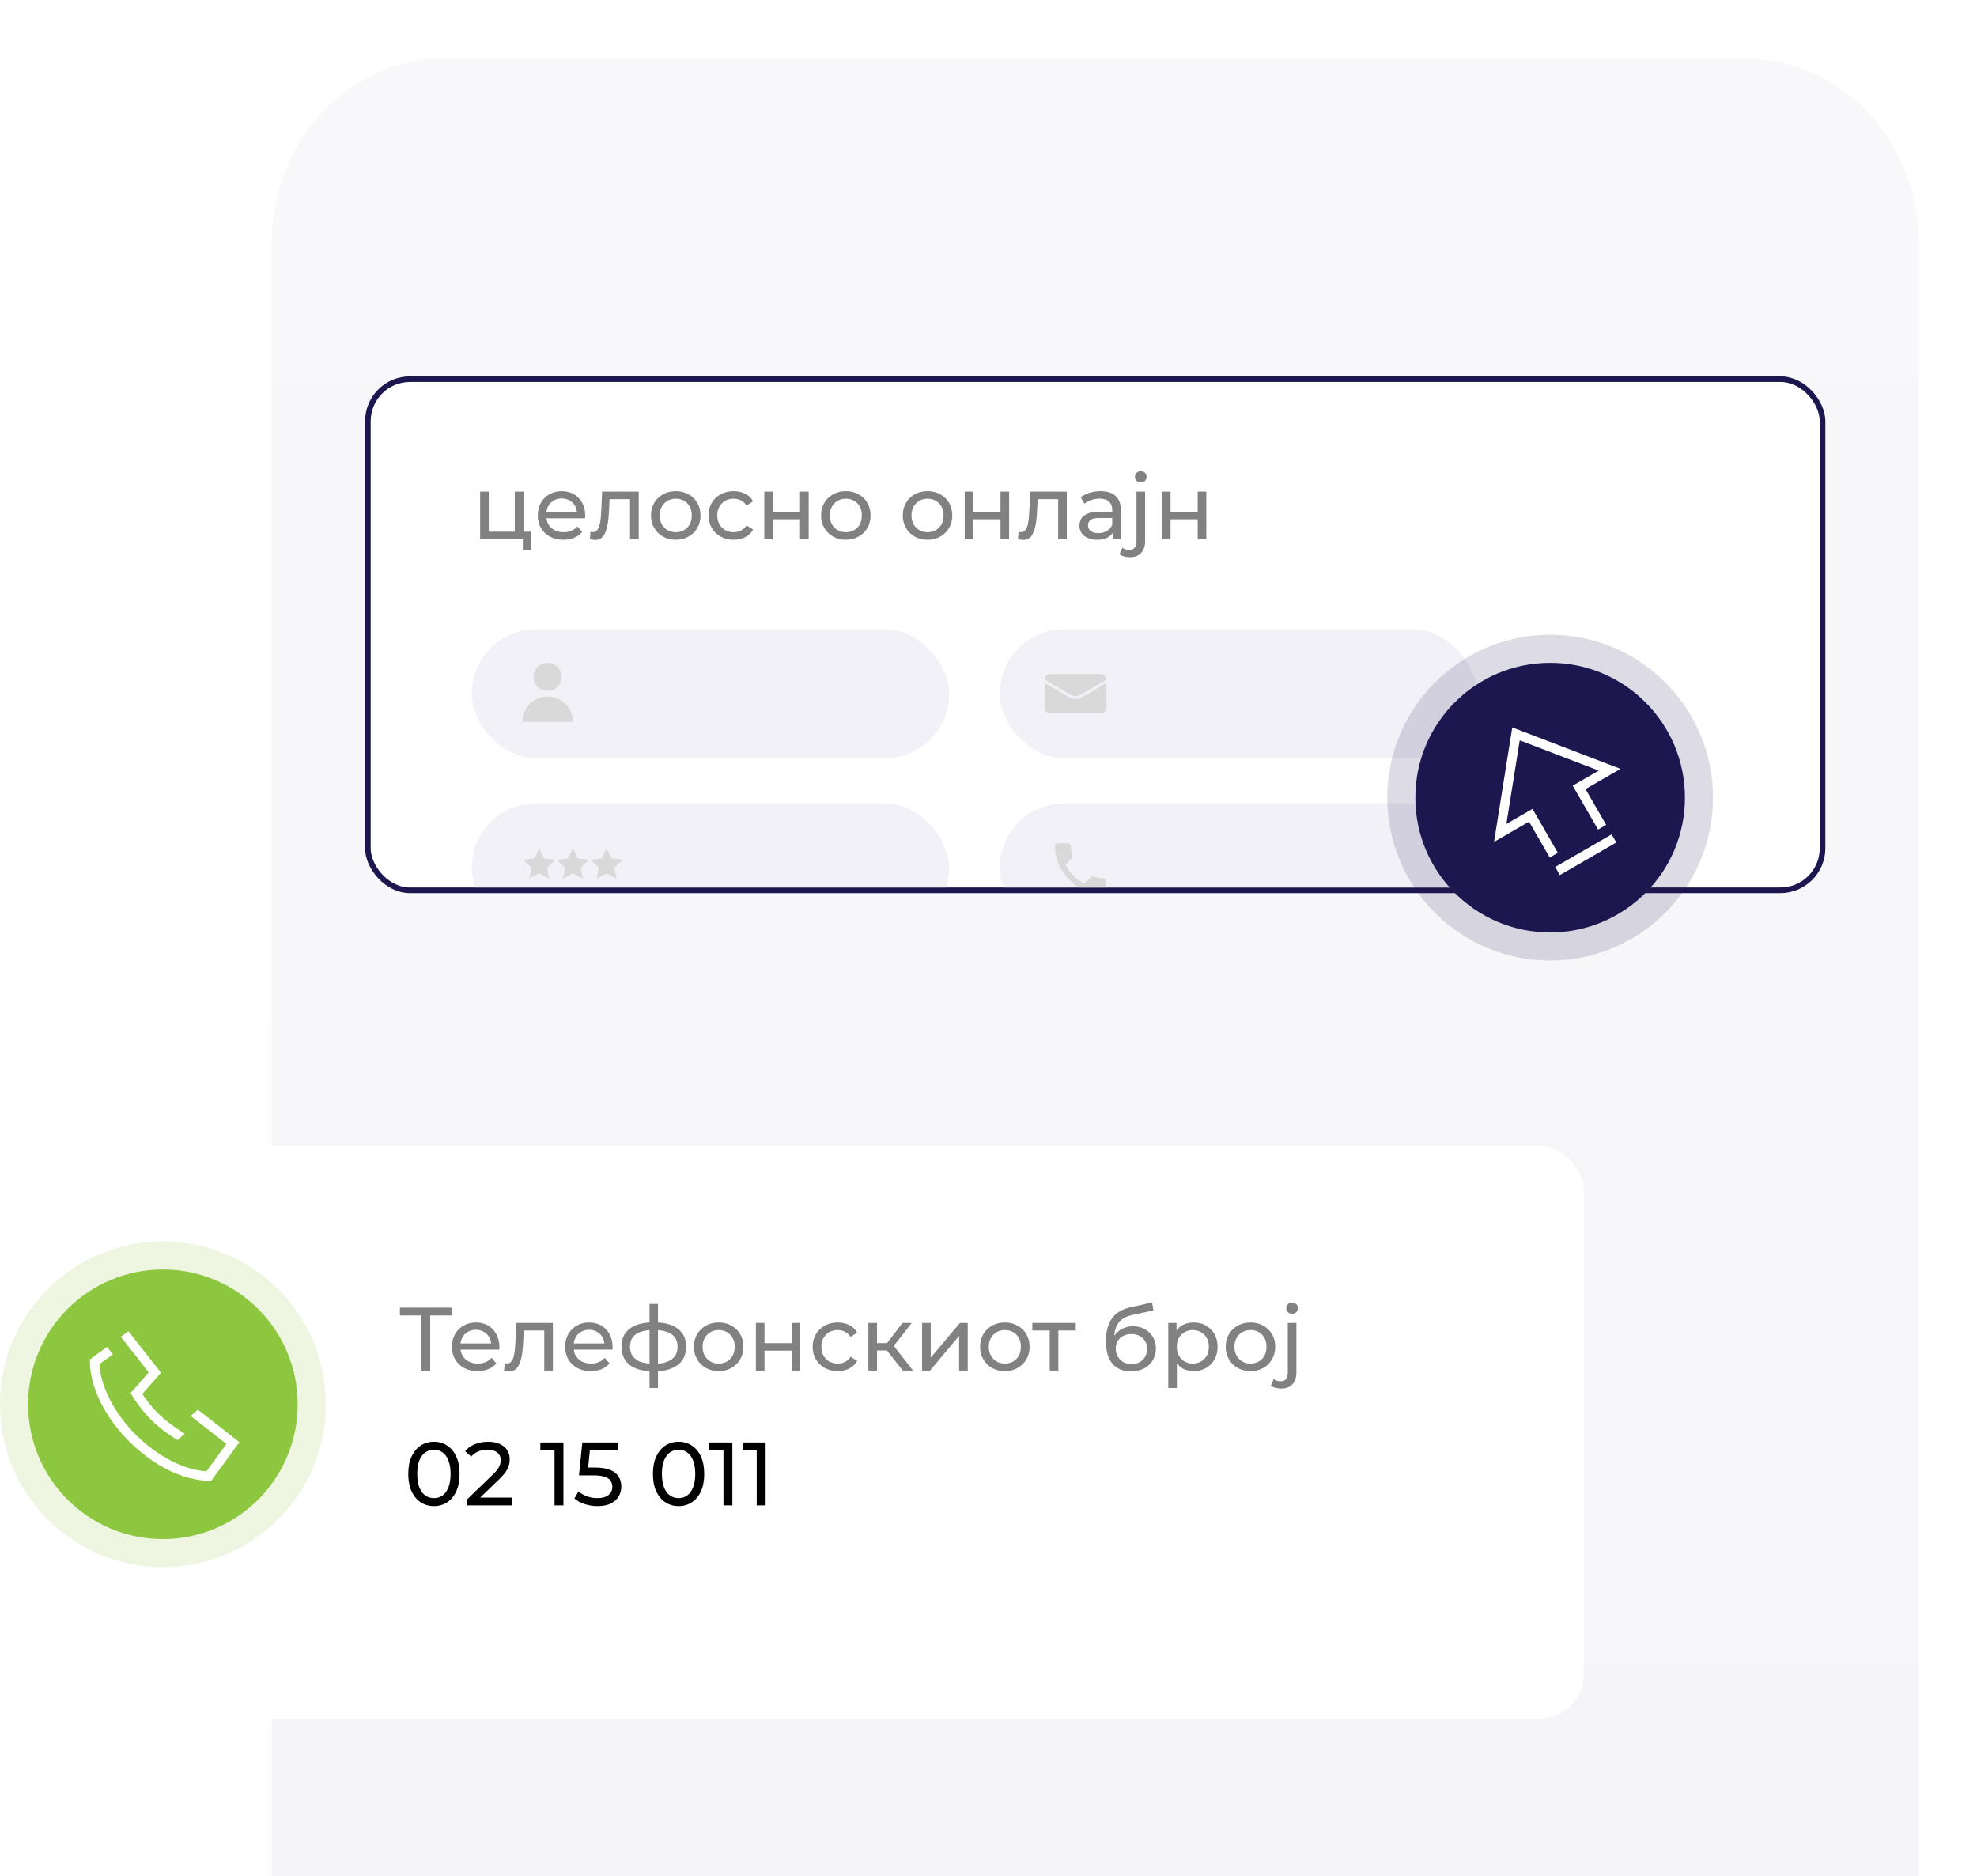 <svg xmlns="http://www.w3.org/2000/svg" fill="none" viewBox="12 0 352 334">
    <g filter="url(#filter0_d_1213_13445)">
        <path fill-rule="evenodd" clip-rule="evenodd"
              d="M86.34 0H327.66C347.73 0 364 17.461 364 39V334H50V39C50 17.461 66.27 0 86.34 0Z"
              fill="white"/>
</g>
    <path fill-rule="evenodd" clip-rule="evenodd"
          d="M353.637 334V43.264C353.637 25.144 339.95 10.455 323.066 10.455H90.934C74.05 10.455 60.363 25.144 60.363 43.264V334H353.637Z"
          fill="url(#paint0_linear_1213_13445)"/>
<rect x="34" y="204" width="260" height="92" rx="8" fill="white"/>
    <g filter="url(#filter1_d_1213_13445)">
<rect x="34" y="204" width="260" height="92" rx="8" fill="white"/>
</g>
<path d="M87.032 244V233.776L87.432 234.192H83.208V232.8H92.44V234.192H88.216L88.6 233.776V244H87.032ZM97.03 244.096C96.123 244.096 95.323 243.909 94.63 243.536C93.947 243.163 93.414 242.651 93.03 242C92.656 241.349 92.47 240.603 92.47 239.76C92.47 238.917 92.651 238.171 93.014 237.52C93.387 236.869 93.894 236.363 94.534 236C95.184 235.627 95.915 235.44 96.726 235.44C97.547 235.44 98.272 235.621 98.902 235.984C99.531 236.347 100.022 236.859 100.374 237.52C100.736 238.171 100.918 238.933 100.918 239.808C100.918 239.872 100.912 239.947 100.902 240.032C100.902 240.117 100.896 240.197 100.886 240.272H93.67V239.168H100.086L99.462 239.552C99.472 239.008 99.36 238.523 99.126 238.096C98.891 237.669 98.566 237.339 98.15 237.104C97.744 236.859 97.27 236.736 96.726 236.736C96.192 236.736 95.718 236.859 95.302 237.104C94.886 237.339 94.56 237.675 94.326 238.112C94.091 238.539 93.974 239.029 93.974 239.584V239.84C93.974 240.405 94.102 240.912 94.358 241.36C94.624 241.797 94.992 242.139 95.462 242.384C95.931 242.629 96.47 242.752 97.078 242.752C97.579 242.752 98.032 242.667 98.438 242.496C98.854 242.325 99.216 242.069 99.526 241.728L100.374 242.72C99.99 243.168 99.51 243.509 98.934 243.744C98.368 243.979 97.734 244.096 97.03 244.096ZM101.752 243.984L101.848 242.688C101.923 242.699 101.992 242.709 102.056 242.72C102.12 242.731 102.179 242.736 102.232 242.736C102.573 242.736 102.84 242.619 103.032 242.384C103.235 242.149 103.384 241.84 103.48 241.456C103.576 241.061 103.645 240.619 103.688 240.128C103.731 239.637 103.763 239.147 103.784 238.656L103.928 235.52H110.44V244H108.904V236.416L109.272 236.864H104.92L105.272 236.4L105.16 238.752C105.128 239.499 105.069 240.197 104.984 240.848C104.899 241.499 104.765 242.069 104.584 242.56C104.413 243.051 104.173 243.435 103.864 243.712C103.565 243.989 103.176 244.128 102.696 244.128C102.557 244.128 102.408 244.112 102.248 244.08C102.099 244.059 101.933 244.027 101.752 243.984ZM117.186 244.096C116.279 244.096 115.479 243.909 114.786 243.536C114.103 243.163 113.57 242.651 113.186 242C112.813 241.349 112.626 240.603 112.626 239.76C112.626 238.917 112.807 238.171 113.17 237.52C113.543 236.869 114.05 236.363 114.69 236C115.341 235.627 116.071 235.44 116.882 235.44C117.703 235.44 118.429 235.621 119.058 235.984C119.687 236.347 120.178 236.859 120.53 237.52C120.893 238.171 121.074 238.933 121.074 239.808C121.074 239.872 121.069 239.947 121.058 240.032C121.058 240.117 121.053 240.197 121.042 240.272H113.826V239.168H120.242L119.618 239.552C119.629 239.008 119.517 238.523 119.282 238.096C119.047 237.669 118.722 237.339 118.306 237.104C117.901 236.859 117.426 236.736 116.882 236.736C116.349 236.736 115.874 236.859 115.458 237.104C115.042 237.339 114.717 237.675 114.482 238.112C114.247 238.539 114.13 239.029 114.13 239.584V239.84C114.13 240.405 114.258 240.912 114.514 241.36C114.781 241.797 115.149 242.139 115.618 242.384C116.087 242.629 116.626 242.752 117.234 242.752C117.735 242.752 118.189 242.667 118.594 242.496C119.01 242.325 119.373 242.069 119.682 241.728L120.53 242.72C120.146 243.168 119.666 243.509 119.09 243.744C118.525 243.979 117.89 244.096 117.186 244.096ZM128.513 244.128C128.502 244.128 128.465 244.128 128.401 244.128C128.347 244.128 128.294 244.128 128.241 244.128C128.187 244.128 128.155 244.128 128.145 244.128C126.406 244.107 125.057 243.723 124.097 242.976C123.137 242.219 122.657 241.141 122.657 239.744C122.657 238.357 123.137 237.296 124.097 236.56C125.067 235.813 126.433 235.435 128.193 235.424C128.214 235.424 128.246 235.424 128.289 235.424C128.342 235.424 128.39 235.424 128.433 235.424C128.486 235.424 128.518 235.424 128.529 235.424C130.31 235.424 131.691 235.797 132.673 236.544C133.665 237.291 134.161 238.357 134.161 239.744C134.161 241.152 133.665 242.235 132.673 242.992C131.681 243.749 130.294 244.128 128.513 244.128ZM128.481 242.784C129.409 242.784 130.177 242.667 130.785 242.432C131.403 242.197 131.867 241.856 132.177 241.408C132.486 240.96 132.641 240.405 132.641 239.744C132.641 239.093 132.486 238.549 132.177 238.112C131.867 237.675 131.403 237.344 130.785 237.12C130.177 236.896 129.409 236.784 128.481 236.784C128.459 236.784 128.417 236.784 128.353 236.784C128.289 236.784 128.251 236.784 128.241 236.784C127.334 236.784 126.577 236.901 125.969 237.136C125.371 237.36 124.923 237.691 124.625 238.128C124.326 238.565 124.177 239.104 124.177 239.744C124.177 240.395 124.326 240.944 124.625 241.392C124.934 241.84 125.387 242.181 125.985 242.416C126.593 242.651 127.345 242.773 128.241 242.784C128.262 242.784 128.299 242.784 128.353 242.784C128.417 242.784 128.459 242.784 128.481 242.784ZM127.649 247.104V232.128H129.153V247.104H127.649ZM139.964 244.096C139.11 244.096 138.353 243.909 137.692 243.536C137.03 243.163 136.508 242.651 136.124 242C135.74 241.339 135.548 240.592 135.548 239.76C135.548 238.917 135.74 238.171 136.124 237.52C136.508 236.869 137.03 236.363 137.692 236C138.353 235.627 139.11 235.44 139.964 235.44C140.806 235.44 141.558 235.627 142.22 236C142.892 236.363 143.414 236.869 143.788 237.52C144.172 238.16 144.364 238.907 144.364 239.76C144.364 240.603 144.172 241.349 143.788 242C143.414 242.651 142.892 243.163 142.22 243.536C141.558 243.909 140.806 244.096 139.964 244.096ZM139.964 242.752C140.508 242.752 140.993 242.629 141.42 242.384C141.857 242.139 142.198 241.792 142.444 241.344C142.689 240.885 142.812 240.357 142.812 239.76C142.812 239.152 142.689 238.629 142.444 238.192C142.198 237.744 141.857 237.397 141.42 237.152C140.993 236.907 140.508 236.784 139.964 236.784C139.42 236.784 138.934 236.907 138.508 237.152C138.081 237.397 137.74 237.744 137.484 238.192C137.228 238.629 137.1 239.152 137.1 239.76C137.1 240.357 137.228 240.885 137.484 241.344C137.74 241.792 138.081 242.139 138.508 242.384C138.934 242.629 139.42 242.752 139.964 242.752ZM146.582 244V235.52H148.118V239.12H152.95V235.52H154.486V244H152.95V240.448H148.118V244H146.582ZM161.168 244.096C160.304 244.096 159.531 243.909 158.848 243.536C158.176 243.163 157.648 242.651 157.264 242C156.88 241.349 156.688 240.603 156.688 239.76C156.688 238.917 156.88 238.171 157.264 237.52C157.648 236.869 158.176 236.363 158.848 236C159.531 235.627 160.304 235.44 161.168 235.44C161.936 235.44 162.619 235.595 163.216 235.904C163.824 236.203 164.294 236.651 164.624 237.248L163.456 238C163.179 237.584 162.838 237.28 162.432 237.088C162.038 236.885 161.611 236.784 161.152 236.784C160.598 236.784 160.102 236.907 159.664 237.152C159.227 237.397 158.88 237.744 158.624 238.192C158.368 238.629 158.24 239.152 158.24 239.76C158.24 240.368 158.368 240.896 158.624 241.344C158.88 241.792 159.227 242.139 159.664 242.384C160.102 242.629 160.598 242.752 161.152 242.752C161.611 242.752 162.038 242.656 162.432 242.464C162.838 242.261 163.179 241.952 163.456 241.536L164.624 242.272C164.294 242.859 163.824 243.312 163.216 243.632C162.619 243.941 161.936 244.096 161.168 244.096ZM172.757 244L169.477 239.872L170.741 239.104L174.565 244H172.757ZM166.613 244V235.52H168.149V244H166.613ZM167.685 240.416V239.104H170.485V240.416H167.685ZM170.869 239.936L169.445 239.744L172.693 235.52H174.341L170.869 239.936ZM176.176 244V235.52H177.712V241.696L182.911 235.52H184.304V244H182.767V237.824L177.584 244H176.176ZM190.917 244.096C190.064 244.096 189.306 243.909 188.645 243.536C187.984 243.163 187.461 242.651 187.077 242C186.693 241.339 186.501 240.592 186.501 239.76C186.501 238.917 186.693 238.171 187.077 237.52C187.461 236.869 187.984 236.363 188.645 236C189.306 235.627 190.064 235.44 190.917 235.44C191.76 235.44 192.512 235.627 193.173 236C193.845 236.363 194.368 236.869 194.741 237.52C195.125 238.16 195.317 238.907 195.317 239.76C195.317 240.603 195.125 241.349 194.741 242C194.368 242.651 193.845 243.163 193.173 243.536C192.512 243.909 191.76 244.096 190.917 244.096ZM190.917 242.752C191.461 242.752 191.946 242.629 192.373 242.384C192.81 242.139 193.152 241.792 193.397 241.344C193.642 240.885 193.765 240.357 193.765 239.76C193.765 239.152 193.642 238.629 193.397 238.192C193.152 237.744 192.81 237.397 192.373 237.152C191.946 236.907 191.461 236.784 190.917 236.784C190.373 236.784 189.888 236.907 189.461 237.152C189.034 237.397 188.693 237.744 188.437 238.192C188.181 238.629 188.053 239.152 188.053 239.76C188.053 240.357 188.181 240.885 188.437 241.344C188.693 241.792 189.034 242.139 189.461 242.384C189.888 242.629 190.373 242.752 190.917 242.752ZM198.902 244V236.464L199.286 236.864H195.798V235.52H203.542V236.864H200.07L200.438 236.464V244H198.902ZM213.33 244.128C212.626 244.128 212.002 244.016 211.458 243.792C210.925 243.568 210.466 243.237 210.082 242.8C209.698 242.352 209.405 241.792 209.202 241.12C209.01 240.437 208.914 239.637 208.914 238.72C208.914 237.995 208.978 237.344 209.106 236.768C209.234 236.192 209.415 235.68 209.65 235.232C209.895 234.784 210.194 234.395 210.546 234.064C210.909 233.733 211.314 233.461 211.762 233.248C212.221 233.024 212.722 232.853 213.266 232.736L217.138 231.872L217.362 233.296L213.794 234.064C213.581 234.107 213.325 234.171 213.026 234.256C212.727 234.341 212.423 234.475 212.114 234.656C211.805 234.827 211.517 235.067 211.25 235.376C210.983 235.685 210.77 236.091 210.61 236.592C210.45 237.083 210.37 237.691 210.37 238.416C210.37 238.619 210.375 238.773 210.386 238.88C210.397 238.987 210.407 239.093 210.418 239.2C210.439 239.307 210.455 239.467 210.466 239.68L209.826 239.024C209.997 238.437 210.269 237.925 210.642 237.488C211.015 237.051 211.463 236.715 211.986 236.48C212.519 236.235 213.101 236.112 213.73 236.112C214.519 236.112 215.218 236.283 215.826 236.624C216.445 236.965 216.93 237.435 217.282 238.032C217.634 238.629 217.81 239.312 217.81 240.08C217.81 240.859 217.623 241.557 217.25 242.176C216.887 242.784 216.37 243.264 215.698 243.616C215.026 243.957 214.237 244.128 213.33 244.128ZM213.474 242.848C214.018 242.848 214.498 242.731 214.914 242.496C215.33 242.251 215.655 241.925 215.89 241.52C216.125 241.104 216.242 240.64 216.242 240.128C216.242 239.616 216.125 239.163 215.89 238.768C215.655 238.373 215.33 238.064 214.914 237.84C214.498 237.605 214.007 237.488 213.442 237.488C212.909 237.488 212.429 237.6 212.002 237.824C211.575 238.037 211.245 238.341 211.01 238.736C210.775 239.12 210.658 239.568 210.658 240.08C210.658 240.592 210.775 241.061 211.01 241.488C211.255 241.904 211.586 242.235 212.002 242.48C212.429 242.725 212.919 242.848 213.474 242.848ZM224.5 244.096C223.796 244.096 223.15 243.936 222.564 243.616C221.988 243.285 221.524 242.8 221.172 242.16C220.83 241.52 220.66 240.72 220.66 239.76C220.66 238.8 220.825 238 221.156 237.36C221.497 236.72 221.956 236.24 222.532 235.92C223.118 235.6 223.774 235.44 224.5 235.44C225.332 235.44 226.068 235.621 226.708 235.984C227.348 236.347 227.854 236.853 228.228 237.504C228.601 238.144 228.788 238.896 228.788 239.76C228.788 240.624 228.601 241.381 228.228 242.032C227.854 242.683 227.348 243.189 226.708 243.552C226.068 243.915 225.332 244.096 224.5 244.096ZM220.004 247.104V235.52H221.476V237.808L221.38 239.776L221.54 241.744V247.104H220.004ZM224.372 242.752C224.916 242.752 225.401 242.629 225.828 242.384C226.265 242.139 226.606 241.792 226.852 241.344C227.108 240.885 227.236 240.357 227.236 239.76C227.236 239.152 227.108 238.629 226.852 238.192C226.606 237.744 226.265 237.397 225.828 237.152C225.401 236.907 224.916 236.784 224.372 236.784C223.838 236.784 223.353 236.907 222.916 237.152C222.489 237.397 222.148 237.744 221.892 238.192C221.646 238.629 221.524 239.152 221.524 239.76C221.524 240.357 221.646 240.885 221.892 241.344C222.148 241.792 222.489 242.139 222.916 242.384C223.353 242.629 223.838 242.752 224.372 242.752ZM234.651 244.096C233.798 244.096 233.041 243.909 232.379 243.536C231.718 243.163 231.195 242.651 230.811 242C230.427 241.339 230.235 240.592 230.235 239.76C230.235 238.917 230.427 238.171 230.811 237.52C231.195 236.869 231.718 236.363 232.379 236C233.041 235.627 233.798 235.44 234.651 235.44C235.494 235.44 236.246 235.627 236.907 236C237.579 236.363 238.102 236.869 238.475 237.52C238.859 238.16 239.051 238.907 239.051 239.76C239.051 240.603 238.859 241.349 238.475 242C238.102 242.651 237.579 243.163 236.907 243.536C236.246 243.909 235.494 244.096 234.651 244.096ZM234.651 242.752C235.195 242.752 235.681 242.629 236.107 242.384C236.545 242.139 236.886 241.792 237.131 241.344C237.377 240.885 237.499 240.357 237.499 239.76C237.499 239.152 237.377 238.629 237.131 238.192C236.886 237.744 236.545 237.397 236.107 237.152C235.681 236.907 235.195 236.784 234.651 236.784C234.107 236.784 233.622 236.907 233.195 237.152C232.769 237.397 232.427 237.744 232.171 238.192C231.915 238.629 231.787 239.152 231.787 239.76C231.787 240.357 231.915 240.885 232.171 241.344C232.427 241.792 232.769 242.139 233.195 242.384C233.622 242.629 234.107 242.752 234.651 242.752ZM240.117 247.2C239.765 247.2 239.429 247.157 239.109 247.072C238.779 246.987 238.501 246.859 238.277 246.688L238.773 245.504C239.093 245.771 239.509 245.904 240.021 245.904C240.427 245.904 240.736 245.776 240.949 245.52C241.173 245.275 241.285 244.907 241.285 244.416V235.52H242.821V244.384C242.821 245.248 242.587 245.931 242.117 246.432C241.659 246.944 240.992 247.2 240.117 247.2ZM242.053 233.888C241.755 233.888 241.504 233.792 241.301 233.6C241.109 233.408 241.013 233.173 241.013 232.896C241.013 232.608 241.109 232.368 241.301 232.176C241.504 231.984 241.755 231.888 242.053 231.888C242.352 231.888 242.597 231.984 242.789 232.176C242.992 232.357 243.093 232.587 243.093 232.864C243.093 233.152 242.997 233.397 242.805 233.6C242.613 233.792 242.363 233.888 242.053 233.888Z" fill="#818181"/>
    <path d="M89.266 268.128C88.391 268.128 87.607 267.904 86.914 267.456C86.231 267.008 85.687 266.357 85.282 265.504C84.887 264.651 84.69 263.616 84.69 262.4C84.69 261.184 84.887 260.149 85.282 259.296C85.687 258.443 86.231 257.792 86.914 257.344C87.607 256.896 88.391 256.672 89.266 256.672C90.13 256.672 90.909 256.896 91.602 257.344C92.295 257.792 92.839 258.443 93.234 259.296C93.629 260.149 93.826 261.184 93.826 262.4C93.826 263.616 93.629 264.651 93.234 265.504C92.839 266.357 92.295 267.008 91.602 267.456C90.909 267.904 90.13 268.128 89.266 268.128ZM89.266 266.704C89.853 266.704 90.365 266.544 90.802 266.224C91.25 265.904 91.597 265.424 91.842 264.784C92.098 264.144 92.226 263.349 92.226 262.4C92.226 261.451 92.098 260.656 91.842 260.016C91.597 259.376 91.25 258.896 90.802 258.576C90.365 258.256 89.853 258.096 89.266 258.096C88.679 258.096 88.162 258.256 87.714 258.576C87.266 258.896 86.914 259.376 86.658 260.016C86.412 260.656 86.29 261.451 86.29 262.4C86.29 263.349 86.412 264.144 86.658 264.784C86.914 265.424 87.266 265.904 87.714 266.224C88.162 266.544 88.679 266.704 89.266 266.704ZM95.186 268V266.912L99.746 262.512C100.151 262.128 100.45 261.792 100.642 261.504C100.844 261.205 100.978 260.933 101.042 260.688C101.116 260.432 101.154 260.187 101.154 259.952C101.154 259.376 100.951 258.923 100.546 258.592C100.14 258.261 99.548 258.096 98.77 258.096C98.172 258.096 97.634 258.197 97.154 258.4C96.674 258.592 96.258 258.896 95.906 259.312L94.818 258.368C95.244 257.824 95.815 257.408 96.53 257.12C97.255 256.821 98.05 256.672 98.914 256.672C99.692 256.672 100.37 256.8 100.946 257.056C101.522 257.301 101.964 257.659 102.274 258.128C102.594 258.597 102.754 259.152 102.754 259.792C102.754 260.155 102.706 260.512 102.61 260.864C102.514 261.216 102.332 261.589 102.066 261.984C101.799 262.379 101.415 262.821 100.914 263.312L96.85 267.232L96.466 266.608H103.234V268H95.186ZM110.734 268V257.44L111.422 258.192H108.206V256.8H112.318V268H110.734ZM118.384 268.128C117.595 268.128 116.827 268.005 116.08 267.76C115.344 267.515 114.741 267.184 114.272 266.768L115.008 265.504C115.381 265.856 115.867 266.144 116.464 266.368C117.061 266.592 117.696 266.704 118.368 266.704C119.221 266.704 119.877 266.523 120.336 266.16C120.795 265.797 121.024 265.312 121.024 264.704C121.024 264.288 120.923 263.925 120.72 263.616C120.517 263.307 120.165 263.072 119.664 262.912C119.173 262.741 118.496 262.656 117.632 262.656H115.088L115.68 256.8H122V258.192H116.272L117.104 257.408L116.64 262.032L115.808 261.264H117.968C119.088 261.264 119.989 261.408 120.672 261.696C121.355 261.984 121.851 262.384 122.16 262.896C122.469 263.397 122.624 263.979 122.624 264.64C122.624 265.28 122.469 265.867 122.16 266.4C121.851 266.923 121.381 267.344 120.752 267.664C120.133 267.973 119.344 268.128 118.384 268.128ZM132.828 268.128C131.954 268.128 131.17 267.904 130.476 267.456C129.794 267.008 129.25 266.357 128.844 265.504C128.45 264.651 128.252 263.616 128.252 262.4C128.252 261.184 128.45 260.149 128.844 259.296C129.25 258.443 129.794 257.792 130.476 257.344C131.17 256.896 131.954 256.672 132.828 256.672C133.692 256.672 134.471 256.896 135.164 257.344C135.858 257.792 136.402 258.443 136.796 259.296C137.191 260.149 137.388 261.184 137.388 262.4C137.388 263.616 137.191 264.651 136.796 265.504C136.402 266.357 135.858 267.008 135.164 267.456C134.471 267.904 133.692 268.128 132.828 268.128ZM132.828 266.704C133.415 266.704 133.927 266.544 134.364 266.224C134.812 265.904 135.159 265.424 135.404 264.784C135.66 264.144 135.788 263.349 135.788 262.4C135.788 261.451 135.66 260.656 135.404 260.016C135.159 259.376 134.812 258.896 134.364 258.576C133.927 258.256 133.415 258.096 132.828 258.096C132.242 258.096 131.724 258.256 131.276 258.576C130.828 258.896 130.476 259.376 130.22 260.016C129.975 260.656 129.852 261.451 129.852 262.4C129.852 263.349 129.975 264.144 130.22 264.784C130.476 265.424 130.828 265.904 131.276 266.224C131.724 266.544 132.242 266.704 132.828 266.704ZM140.812 268V257.44L141.5 258.192H138.284V256.8H142.396V268H140.812ZM146.734 268V257.44L147.422 258.192H144.206V256.8H148.318V268H146.734Z"
          fill="black"/>
<circle opacity="0.15" cx="41" cy="250" r="29" fill="#8DC63F"/>
<circle cx="41" cy="250" r="24" fill="#8DC63F"/>
    <path d="M47.235 250.96L45.953 252.086L52.31 257.064L48.764 261.926C44.784 261.712 40.009 259.256 36.186 255.433C32.364 251.611 29.91 246.835 29.694 242.855L32.092 241.105L31.058 239.784L28 242.017L28.005 242.451C28.066 247.003 30.68 252.299 35.003 256.619C39.323 260.94 44.622 263.556 49.171 263.617L49.605 263.622L54.624 256.744L47.24 250.96H47.235Z"
          fill="white"/>
    <path d="M38.48 244.323L35.246 248.008L35.572 248.537C35.63 248.631 37.017 250.868 38.884 252.735C40.751 254.602 42.988 255.989 43.082 256.047L43.611 256.373L44.901 255.24C44.55 255.021 44.037 254.691 43.448 254.285C42.704 253.782 41.284 252.766 40.07 251.549C38.858 250.337 37.837 248.915 37.334 248.171L40.657 244.384L34.873 237L33.517 237.988L38.477 244.323H38.48Z"
          fill="white"/>
<rect x="77.5" y="67.5" width="259" height="91" rx="7.5" fill="white" stroke="#1D174F"/>
    <g clip-path="url(#clip0_1213_13445)">
<path d="M97.488 96V87.52H99.024V94.656H103.664V87.52H105.2V96H97.488ZM105.088 97.968V95.92L105.472 96H103.664V94.656H106.544V97.968H105.088ZM112.311 96.096C111.404 96.096 110.604 95.909 109.911 95.536C109.228 95.163 108.695 94.651 108.311 94C107.938 93.349 107.751 92.603 107.751 91.76C107.751 90.917 107.932 90.171 108.295 89.52C108.668 88.869 109.175 88.363 109.815 88C110.466 87.627 111.196 87.44 112.007 87.44C112.828 87.44 113.554 87.621 114.183 87.984C114.812 88.347 115.303 88.859 115.655 89.52C116.018 90.171 116.199 90.933 116.199 91.808C116.199 91.872 116.194 91.947 116.183 92.032C116.183 92.117 116.178 92.197 116.167 92.272H108.951V91.168H115.367L114.743 91.552C114.754 91.008 114.642 90.523 114.407 90.096C114.172 89.669 113.847 89.339 113.431 89.104C113.026 88.859 112.551 88.736 112.007 88.736C111.474 88.736 110.999 88.859 110.583 89.104C110.167 89.339 109.842 89.675 109.607 90.112C109.372 90.539 109.255 91.029 109.255 91.584V91.84C109.255 92.405 109.383 92.912 109.639 93.36C109.906 93.797 110.274 94.139 110.743 94.384C111.212 94.629 111.751 94.752 112.359 94.752C112.86 94.752 113.314 94.667 113.719 94.496C114.135 94.325 114.498 94.069 114.807 93.728L115.655 94.72C115.271 95.168 114.791 95.509 114.215 95.744C113.65 95.979 113.015 96.096 112.311 96.096ZM117.033 95.984L117.129 94.688C117.204 94.699 117.273 94.709 117.337 94.72C117.401 94.731 117.46 94.736 117.513 94.736C117.854 94.736 118.121 94.619 118.313 94.384C118.516 94.149 118.665 93.84 118.761 93.456C118.857 93.061 118.926 92.619 118.969 92.128C119.012 91.637 119.044 91.147 119.065 90.656L119.209 87.52H125.721V96H124.185V88.416L124.553 88.864H120.201L120.553 88.4L120.441 90.752C120.409 91.499 120.35 92.197 120.265 92.848C120.18 93.499 120.046 94.069 119.865 94.56C119.694 95.051 119.454 95.435 119.145 95.712C118.846 95.989 118.457 96.128 117.977 96.128C117.838 96.128 117.689 96.112 117.529 96.08C117.38 96.059 117.214 96.027 117.033 95.984ZM132.323 96.096C131.47 96.096 130.712 95.909 130.051 95.536C129.39 95.163 128.867 94.651 128.483 94C128.099 93.339 127.907 92.592 127.907 91.76C127.907 90.917 128.099 90.171 128.483 89.52C128.867 88.869 129.39 88.363 130.051 88C130.712 87.627 131.47 87.44 132.323 87.44C133.166 87.44 133.918 87.627 134.579 88C135.251 88.363 135.774 88.869 136.147 89.52C136.531 90.16 136.723 90.907 136.723 91.76C136.723 92.603 136.531 93.349 136.147 94C135.774 94.651 135.251 95.163 134.579 95.536C133.918 95.909 133.166 96.096 132.323 96.096ZM132.323 94.752C132.867 94.752 133.352 94.629 133.779 94.384C134.216 94.139 134.558 93.792 134.803 93.344C135.048 92.885 135.171 92.357 135.171 91.76C135.171 91.152 135.048 90.629 134.803 90.192C134.558 89.744 134.216 89.397 133.779 89.152C133.352 88.907 132.867 88.784 132.323 88.784C131.779 88.784 131.294 88.907 130.867 89.152C130.44 89.397 130.099 89.744 129.843 90.192C129.587 90.629 129.459 91.152 129.459 91.76C129.459 92.357 129.587 92.885 129.843 93.344C130.099 93.792 130.44 94.139 130.867 94.384C131.294 94.629 131.779 94.752 132.323 94.752ZM142.637 96.096C141.773 96.096 141 95.909 140.317 95.536C139.645 95.163 139.117 94.651 138.733 94C138.349 93.349 138.157 92.603 138.157 91.76C138.157 90.917 138.349 90.171 138.733 89.52C139.117 88.869 139.645 88.363 140.317 88C141 87.627 141.773 87.44 142.637 87.44C143.405 87.44 144.088 87.595 144.685 87.904C145.293 88.203 145.762 88.651 146.093 89.248L144.925 90C144.648 89.584 144.306 89.28 143.901 89.088C143.506 88.885 143.08 88.784 142.621 88.784C142.066 88.784 141.57 88.907 141.133 89.152C140.696 89.397 140.349 89.744 140.093 90.192C139.837 90.629 139.709 91.152 139.709 91.76C139.709 92.368 139.837 92.896 140.093 93.344C140.349 93.792 140.696 94.139 141.133 94.384C141.57 94.629 142.066 94.752 142.621 94.752C143.08 94.752 143.506 94.656 143.901 94.464C144.306 94.261 144.648 93.952 144.925 93.536L146.093 94.272C145.762 94.859 145.293 95.312 144.685 95.632C144.088 95.941 143.405 96.096 142.637 96.096ZM148.082 96V87.52H149.618V91.12H154.45V87.52H155.986V96H154.45V92.448H149.618V96H148.082ZM162.604 96.096C161.751 96.096 160.994 95.909 160.332 95.536C159.671 95.163 159.148 94.651 158.764 94C158.38 93.339 158.188 92.592 158.188 91.76C158.188 90.917 158.38 90.171 158.764 89.52C159.148 88.869 159.671 88.363 160.332 88C160.994 87.627 161.751 87.44 162.604 87.44C163.447 87.44 164.199 87.627 164.86 88C165.532 88.363 166.055 88.869 166.428 89.52C166.812 90.16 167.004 90.907 167.004 91.76C167.004 92.603 166.812 93.349 166.428 94C166.055 94.651 165.532 95.163 164.86 95.536C164.199 95.909 163.447 96.096 162.604 96.096ZM162.604 94.752C163.148 94.752 163.634 94.629 164.06 94.384C164.498 94.139 164.839 93.792 165.084 93.344C165.33 92.885 165.452 92.357 165.452 91.76C165.452 91.152 165.33 90.629 165.084 90.192C164.839 89.744 164.498 89.397 164.06 89.152C163.634 88.907 163.148 88.784 162.604 88.784C162.06 88.784 161.575 88.907 161.148 89.152C160.722 89.397 160.38 89.744 160.124 90.192C159.868 90.629 159.74 91.152 159.74 91.76C159.74 92.357 159.868 92.885 160.124 93.344C160.38 93.792 160.722 94.139 161.148 94.384C161.575 94.629 162.06 94.752 162.604 94.752ZM177.151 96.096C176.298 96.096 175.541 95.909 174.879 95.536C174.218 95.163 173.695 94.651 173.311 94C172.927 93.339 172.735 92.592 172.735 91.76C172.735 90.917 172.927 90.171 173.311 89.52C173.695 88.869 174.218 88.363 174.879 88C175.541 87.627 176.298 87.44 177.151 87.44C177.994 87.44 178.746 87.627 179.407 88C180.079 88.363 180.602 88.869 180.975 89.52C181.359 90.16 181.551 90.907 181.551 91.76C181.551 92.603 181.359 93.349 180.975 94C180.602 94.651 180.079 95.163 179.407 95.536C178.746 95.909 177.994 96.096 177.151 96.096ZM177.151 94.752C177.695 94.752 178.181 94.629 178.607 94.384C179.045 94.139 179.386 93.792 179.631 93.344C179.877 92.885 179.999 92.357 179.999 91.76C179.999 91.152 179.877 90.629 179.631 90.192C179.386 89.744 179.045 89.397 178.607 89.152C178.181 88.907 177.695 88.784 177.151 88.784C176.607 88.784 176.122 88.907 175.695 89.152C175.269 89.397 174.927 89.744 174.671 90.192C174.415 90.629 174.287 91.152 174.287 91.76C174.287 92.357 174.415 92.885 174.671 93.344C174.927 93.792 175.269 94.139 175.695 94.384C176.122 94.629 176.607 94.752 177.151 94.752ZM183.769 96V87.52H185.305V91.12H190.137V87.52H191.673V96H190.137V92.448H185.305V96H183.769ZM193.252 95.984L193.348 94.688C193.423 94.699 193.492 94.709 193.556 94.72C193.62 94.731 193.679 94.736 193.732 94.736C194.073 94.736 194.34 94.619 194.532 94.384C194.735 94.149 194.884 93.84 194.98 93.456C195.076 93.061 195.145 92.619 195.188 92.128C195.231 91.637 195.263 91.147 195.284 90.656L195.428 87.52H201.94V96H200.404V88.416L200.772 88.864H196.42L196.772 88.4L196.66 90.752C196.628 91.499 196.569 92.197 196.484 92.848C196.399 93.499 196.265 94.069 196.084 94.56C195.913 95.051 195.673 95.435 195.364 95.712C195.065 95.989 194.676 96.128 194.196 96.128C194.057 96.128 193.908 96.112 193.748 96.08C193.599 96.059 193.433 96.027 193.252 95.984ZM210.11 96V94.208L210.03 93.872V90.816C210.03 90.165 209.838 89.664 209.454 89.312C209.081 88.949 208.515 88.768 207.758 88.768C207.257 88.768 206.766 88.853 206.286 89.024C205.806 89.184 205.401 89.403 205.07 89.68L204.43 88.528C204.867 88.176 205.39 87.909 205.998 87.728C206.617 87.536 207.262 87.44 207.934 87.44C209.097 87.44 209.993 87.723 210.622 88.288C211.251 88.853 211.566 89.717 211.566 90.88V96H210.11ZM207.326 96.096C206.697 96.096 206.142 95.989 205.662 95.776C205.193 95.563 204.83 95.269 204.574 94.896C204.318 94.512 204.19 94.08 204.19 93.6C204.19 93.141 204.297 92.725 204.51 92.352C204.734 91.979 205.091 91.68 205.582 91.456C206.083 91.232 206.755 91.12 207.598 91.12H210.286V92.224H207.662C206.894 92.224 206.377 92.352 206.11 92.608C205.843 92.864 205.71 93.173 205.71 93.536C205.71 93.952 205.875 94.288 206.206 94.544C206.537 94.789 206.995 94.912 207.582 94.912C208.158 94.912 208.659 94.784 209.086 94.528C209.523 94.272 209.838 93.899 210.03 93.408L210.334 94.464C210.131 94.965 209.774 95.365 209.262 95.664C208.75 95.952 208.105 96.096 207.326 96.096ZM213.18 99.2C212.828 99.2 212.492 99.157 212.172 99.072C211.841 98.987 211.564 98.859 211.34 98.688L211.836 97.504C212.156 97.771 212.572 97.904 213.084 97.904C213.489 97.904 213.798 97.776 214.012 97.52C214.236 97.275 214.348 96.907 214.348 96.416V87.52H215.884V96.384C215.884 97.248 215.649 97.931 215.18 98.432C214.721 98.944 214.054 99.2 213.18 99.2ZM215.116 85.888C214.817 85.888 214.566 85.792 214.364 85.6C214.172 85.408 214.076 85.173 214.076 84.896C214.076 84.608 214.172 84.368 214.364 84.176C214.566 83.984 214.817 83.888 215.116 83.888C215.414 83.888 215.66 83.984 215.852 84.176C216.054 84.357 216.156 84.587 216.156 84.864C216.156 85.152 216.06 85.397 215.868 85.6C215.676 85.792 215.425 85.888 215.116 85.888ZM218.879 96V87.52H220.415V91.12H225.247V87.52H226.783V96H225.247V92.448H220.415V96H218.879Z" fill="#818181"/>
<rect x="96" y="112" width="85" height="23" rx="11.5" fill="#F2F1F8"/>
<path fill-rule="evenodd" clip-rule="evenodd" d="M109.5 123C110.881 123 112 121.881 112 120.5C112 119.119 110.881 118 109.5 118C108.119 118 107 119.119 107 120.5C107 121.881 108.119 123 109.5 123ZM112.682 125.318C113.526 126.162 114 127.307 114 128.5H109.5H105C105 127.307 105.474 126.162 106.318 125.318C107.162 124.474 108.307 124 109.5 124C110.693 124 111.838 124.474 112.682 125.318Z" fill="#D9D9D9"/>
<rect x="96" y="143" width="85" height="23" rx="11.5" fill="#F2F1F8"/>
<path d="M108 151L108.864 152.811L110.853 153.073L109.398 154.454L109.763 156.427L108 155.47L106.237 156.427L106.602 154.454L105.147 153.073L107.136 152.811L108 151Z" fill="#D9D9D9"/>
<path d="M114 151L114.864 152.811L116.853 153.073L115.398 154.454L115.763 156.427L114 155.47L112.237 156.427L112.602 154.454L111.147 153.073L113.136 152.811L114 151Z" fill="#D9D9D9"/>
<path d="M120 151L120.864 152.811L122.853 153.073L121.398 154.454L121.763 156.427L120 155.47L118.237 156.427L118.602 154.454L117.147 153.073L119.136 152.811L120 151Z" fill="#D9D9D9"/>
<rect x="190" y="112" width="85" height="23" rx="11.5" fill="#F2F1F8"/>
<rect x="190" y="143" width="85" height="23" rx="11.5" fill="#F2F1F8"/>
        <path d="M203.113 155.887C203.682 156.459 204.338 156.937 205.055 157.304L206.188 156.172C206.256 156.104 206.342 156.056 206.437 156.034C206.531 156.013 206.629 156.017 206.721 156.048C207.253 156.224 207.808 156.324 208.368 156.344C208.435 156.345 208.501 156.359 208.562 156.385C208.623 156.411 208.679 156.449 208.726 156.497C208.774 156.545 208.812 156.602 208.839 156.665C208.865 156.727 208.879 156.795 208.879 156.863L208.879 158.674C208.88 158.741 208.867 158.808 208.841 158.87C208.816 158.932 208.778 158.989 208.729 159.035C208.682 159.084 208.625 159.122 208.562 159.149C208.499 159.175 208.432 159.189 208.364 159.189C206.115 159.129 203.974 158.209 202.382 156.618C200.791 155.027 199.871 152.886 199.811 150.636C199.813 150.499 199.868 150.368 199.965 150.271C200.062 150.174 200.193 150.119 200.33 150.118L202.141 150.118C202.209 150.118 202.276 150.131 202.339 150.158C202.402 150.184 202.459 150.223 202.506 150.271C202.601 150.366 202.656 150.494 202.66 150.629C202.68 151.19 202.781 151.746 202.961 152.278C202.992 152.37 202.997 152.468 202.975 152.563C202.953 152.657 202.905 152.743 202.836 152.811L201.704 153.943C202.066 154.663 202.542 155.319 203.113 155.887Z"
              fill="#D9D9D9"/>
<path fill-rule="evenodd" clip-rule="evenodd" d="M199 120C198.448 120 198 120.448 198 121V121.002L202.618 123.696C203.163 124.014 203.837 124.014 204.382 123.696L209 121.002V121C209 120.448 208.552 120 208 120H199ZM209 121.581L204.634 124.128C203.933 124.537 203.067 124.537 202.366 124.128L198 121.581V126C198 126.552 198.448 127 199 127H208C208.552 127 209 126.552 209 126V121.581Z" fill="#D9D9D9"/>
</g>
<circle opacity="0.15" cx="288" cy="142" r="29" fill="#1D174F"/>
<circle cx="288" cy="142" r="24" fill="#1D174F"/>
    <path d="M281.257 129.501L278.011 149.877L284.243 146.279L287.926 152.658L289.373 151.823L284.857 144L280.209 146.683L282.582 131.796L296.661 137.185L292.016 139.867L296.533 147.689L297.98 146.854L294.297 140.474L300.528 136.877L281.257 129.501Z"
          fill="white"/>
<path d="M298.952 148.537L299.785 149.981L289.731 155.785L288.898 154.342L298.952 148.537Z" fill="white"/>
<defs>
    <filter id="filter0_d_1213_13445" x="0" y="0" width="414" height="434" filterUnits="userSpaceOnUse"
            color-interpolation-filters="sRGB">
<feFlood flood-opacity="0" result="BackgroundImageFix"/>
<feColorMatrix in="SourceAlpha" type="matrix" values="0 0 0 0 0 0 0 0 0 0 0 0 0 0 0 0 0 0 127 0" result="hardAlpha"/>
<feOffset dy="50"/>
<feGaussianBlur stdDeviation="25"/>
<feComposite in2="hardAlpha" operator="out"/>
<feColorMatrix type="matrix" values="0 0 0 0 0.114 0 0 0 0 0.09 0 0 0 0 0.31 0 0 0 0.08 0"/>
        <feBlend mode="normal" in2="BackgroundImageFix" result="effect1_dropShadow_1213_13445"/>
        <feBlend mode="normal" in="SourceGraphic" in2="effect1_dropShadow_1213_13445" result="shape"/>
</filter>
    <filter id="filter1_d_1213_13445" x="8" y="188" width="312" height="144" filterUnits="userSpaceOnUse"
            color-interpolation-filters="sRGB">
<feFlood flood-opacity="0" result="BackgroundImageFix"/>
<feColorMatrix in="SourceAlpha" type="matrix" values="0 0 0 0 0 0 0 0 0 0 0 0 0 0 0 0 0 0 127 0" result="hardAlpha"/>
<feOffset dy="10"/>
<feGaussianBlur stdDeviation="13"/>
<feComposite in2="hardAlpha" operator="out"/>
<feColorMatrix type="matrix" values="0 0 0 0 0 0 0 0 0 0 0 0 0 0 0 0 0 0 0.1 0"/>
        <feBlend mode="normal" in2="BackgroundImageFix" result="effect1_dropShadow_1213_13445"/>
        <feBlend mode="normal" in="SourceGraphic" in2="effect1_dropShadow_1213_13445" result="shape"/>
</filter>
    <linearGradient id="paint0_linear_1213_13445" x1="207" y1="697.212" x2="207" y2="10.448"
                    gradientUnits="userSpaceOnUse">
<stop stop-color="#F2F2F7"/>
<stop offset="1" stop-color="#F8F8FA"/>
</linearGradient>
    <clipPath id="clip0_1213_13445">
<rect width="183" height="78" fill="white" transform="translate(96 80)"/>
</clipPath>
</defs>
</svg>
